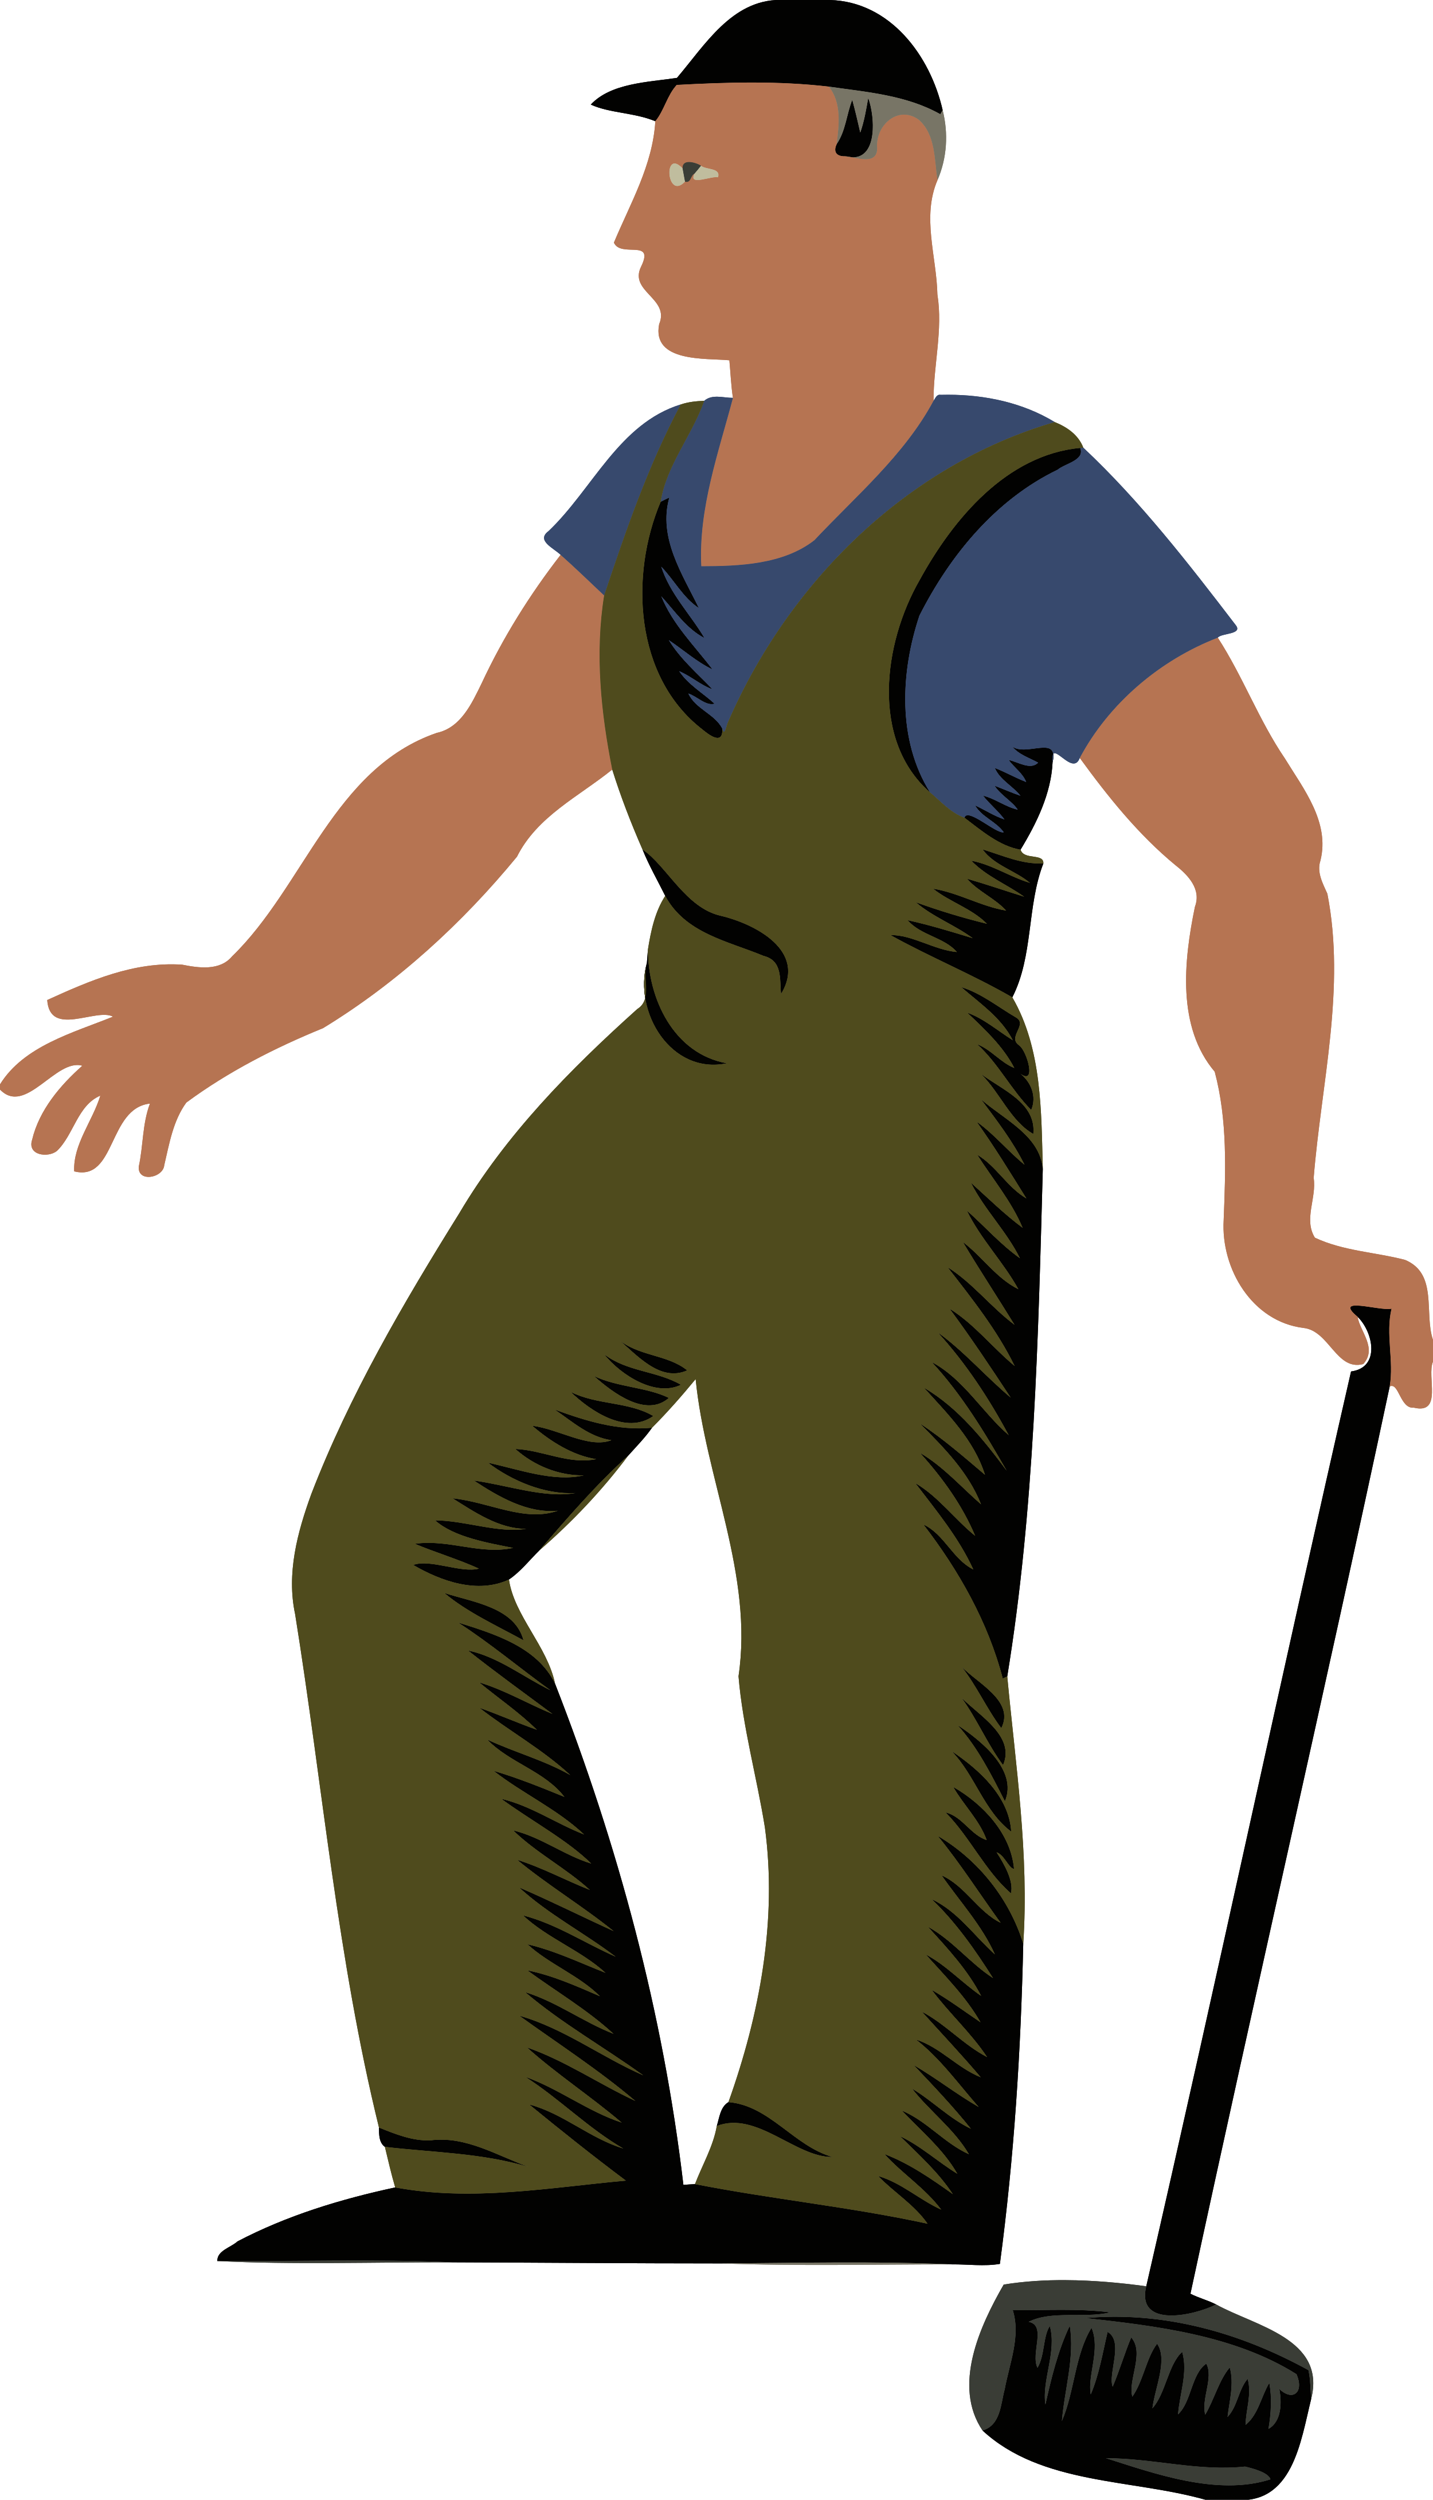 <?xml version="1.0" encoding="UTF-8"?>
<svg width="726pt" height="1266pt" version="1.1" viewBox="0 0 726 1266" xmlns="http://www.w3.org/2000/svg">
<path transform="scale(.8)" d="m493.9-0.072c-30.5 0.177-47.37 28.435-65.19 49.384-18.16 2.738-41.77 3.201-54.57 16.901 12.05 5.5 27.81 5.049 40.87 10.549 5.69-6.975 7.4-16.313 13.55-23 32.08-1.738 64.39-2.662 96.37 1.076 23.91 3.437 49.09 5.35 70.57 17.474 0.36-0.65 1.1-1.936 1.47-2.574-7.81-34.475-33.23-68.676-71.42-69.738h-28.65c-1.01-0.054-2.01-0.078-3-0.072zm55.94 62.123c-1.31 7.375-2.52 14.837-5.05 21.912-1.58-6.938-3.19-13.876-5.07-20.738-3.6 9.175-4.13 19.65-9.83 27.988-2.4 4.987-0.04 7.887 5.35 7.725 20.99 5.572 19.16-24.475 14.6-36.887zm134.23 221.52c-46.56 4.4-80.51 44.98-101.72 83.77-23.03 40.07-30.96 101.27 6.56 134.23-20.69-33.07-18.65-76.02-6.67-111.85 19.36-38.26 48.35-73.5 87.56-92.4 4.85-4.02 17.36-5.97 14.27-13.75zm-260.21 31.43c-1.85 0.84-3.66 1.74-5.46 2.66-19.69 46.73-16.52 110.75 26.21 143.93 3.82 3.16 13.39 10.87 12.79-0.31-4.69-9.28-17.03-12.38-21.49-22.24 5.33 1.6 11.18 8.1 16.6 6.45-7.5-6.8-16.7-12.05-22.42-20.6 7.44 3.06 13.47 8.75 21.07 11.45-9.55-10.03-20.38-19.15-27.63-31.12 9.26 6.15 17.6 13.73 27.68 18.58-11.4-14.96-25.36-28.62-32.46-46.37 8.59 9.33 15.8 20.41 27.35 26.48-9-15.16-21.94-28.09-27.38-45.22 8.24 8.46 13.77 19.59 23.85 26.25-10.61-21.66-25.86-44.54-18.71-69.94zm217.24 157.64c4.19 5.12 10.71 7.06 16.33 10.15-4.7 5.08-13.05-0.57-18.62-1.65 3.48 4.8 8.89 8.27 11.08 13.95-6.78-2.6-13.09-6.26-19.86-8.88 3.32 7.64 11.3 11.28 16.25 17.6-5.54-1.87-10.89-4.31-16.37-6.34 3.79 5.89 11.3 9.93 14.63 15.13-7.77-1.74-14.24-6.95-21.97-8.88 4.2 5.33 9.59 9.62 13.61 15.09-6.58-2.15-12.38-6.02-18.64-8.9 4.36 7.43 13.27 10.1 18.12 16.95-4.56 1.43-22.95-15.88-24.85-9.18 10.6 8.02 22.25 18.05 35.5 20.22 10.17-16.76 19.35-35.46 20.28-55.37 3.97-17.5-16.47-3.38-25.49-9.89zm-18.79 65.11c7.34 10.14 20.74 13.37 30.01 21.22-12.68-3.78-24.01-11.58-37.14-14.06 9.5 9.9 22.59 14.99 33.46 22.8-12.04-3.77-24.01-7.84-36.15-11.39 7.05 8.14 17.6 12.29 24.72 20.18-15.93-2.65-30.24-11.29-46.26-13.88 10.69 8.47 24.37 12.41 34.11 22.22-15.26-3.71-30.28-8.28-45.03-13.62 10.77 9.23 24.81 14.42 36.02 22.75-13.62-4.15-27.26-8.33-41.2-11.4 8.07 9.58 23.34 10.85 31.14 20.15-14.49-1.3-28.55-11.05-41.98-10.71 25.28 14.03 52.02 24.91 77.08 39.38 13.41-26.24 9.13-57.49 19.66-84.78-13.55 0.69-25.76-5.01-38.44-8.86zm-215.41 0.05c4.08 10.13 9.54 19.6 14.39 29.36 12.77 23.75 39.64 28.56 62.24 37.96 12.33 3.06 10.11 14.96 11.11 24.07 16.55-27.23-16.55-44.31-38.17-49.41-22.37-5.03-34.17-31.57-49.57-41.98zm3.42 63.35c-0.16 2.11-0.5 6.34-0.66 8.45-8.7 31.41 15.54 70.9 50.65 63.54-33.65-5.94-50-40.88-49.99-71.99zm198.47 23.78c11.67 10.16 25.39 19.38 32.64 33.66-9.5-5.94-18.22-13.63-28.84-17.47 11.07 10.47 22.79 21.4 29.81 35.04-8.65-3.42-14.74-11.65-23.52-15.05 13.48 12.2 21.43 28.73 34.16 41.54 3.63-8.47-0.09-17.47-6.89-22.97 10.4 7.68 4.33-14.09-0.69-17.83-7.91-5.3 5.74-13.21-2.1-17.73-11.36-6.61-21.87-15.26-34.57-19.19zm12.5 54.98c11.98 11.69 18.71 29.79 33.1 37.97 1.87-19.83-20-27.96-33.1-37.97zm0.11 16.16c9.84 13.25 20.11 26.46 27.44 41.33-10.55-8.57-19.2-19.36-30.31-27.24 11.21 15.71 21.32 32.18 31.51 48.58-12.17-7.09-19.16-20.53-31.11-27.64 9.67 15.24 21.67 29.37 28.73 46.25-11.65-8.66-22-18.85-32.75-28.56 8.6 17.02 22.55 30.66 31.04 47.81-12.35-8.74-22.34-20.19-33.6-30.16 8.67 17.88 23.08 32.45 32.61 49.76-13.98-6.89-22.89-20.59-35.11-29.84 10.57 17.64 21.9 34.85 32.68 52.39-14.95-11.13-26.51-26.46-42.33-36.43 15.41 19.85 31.34 39.83 42.42 62.53-14.07-11.65-25.58-26.54-41.18-36.29 13.52 18.26 26.21 37.33 38.68 56.29-15.82-13.25-29.48-29.21-46.19-41.31 17.82 19.5 32.48 41.9 44.93 65.1-16.87-14.6-28.59-35.53-48.7-46.29 19.04 20.51 33.59 44.69 47.45 68.84-14.71-19.71-30.72-39.88-52.45-52.64 15.06 16.6 31.75 33.15 38.64 55.14-13.36-11.31-26.61-22.93-41.27-32.53 15.16 15.16 30.77 30.84 38.79 51.25-12.68-11.05-23.99-24.02-38.64-32.6 14.13 15.67 26.71 32.99 34.92 52.54-13.1-10.55-23.2-24.76-37.88-33.39 13.29 17.42 27.5 34.5 36.69 54.64-13.07-6.43-18.42-22.34-31.56-28.44 22.36 29.03 40.95 61.84 50.19 97.44 0.71-0.3 2.12-1 2.84-1.3 17.28-106.02 19.58-214 22.51-321.21-1.75-21.19-24.63-31.4-38.99-44.02zm237.26 130.44c-4.24 0.04-5.5 1.6 1.1 7.13 9.94 9.66 14.56 32.16-4.16 34.6-44.14 192.76-85.36 386.36-129.69 579.16-6.47 26.8 30.25 18.5 44.23 11.5-5.23-2.7-11.03-4.1-16.25-6.8 41.25-191.6 85.38-382.6 126.18-574.38 2.82-16.35-2.75-33.06 1.19-49.27-3.79 1.19-16.39-2-22.6-1.94zm-467.51 21c12.01 10.05 26.8 27.69 44.03 20.03-12.85-10.3-31.29-8.78-44.03-20.03zm-8.54 9.85c10.99 13.58 32.77 27.06 48.58 19.3-15.41-8.86-34.09-8.16-48.58-19.3zm-6.35 13.83c11.99 10.67 32.94 26.39 47.28 13.8-13.78-6.81-32.5-6.75-47.28-13.8zm-14.81 10.01c12.47 12.04 35.12 27.36 52.25 15.25-15.71-9.18-35.78-6.91-52.25-15.25zm-10.09 11.2c11.27 7.64 21.88 17.33 35.86 19.34-14.12 5.55-33.65-7.14-50.08-9.09 11.65 9.98 25.57 18.75 40.48 21.09-17.33 3.61-33.99-5.69-51.22-6.43 11.63 10.39 27.36 16.94 43.32 16.69-18.77 4.46-40.88-3.67-60.61-7.97 15.13 11.4 35.64 20.22 55.4 19.17-19.51 3.47-43.07-4.94-64.35-7.9 15.24 9.99 33.74 20.95 53.18 19.1-21.19 7.39-42.98-5.3-66.72-7.86 13.36 8.27 29.32 19.46 46.69 19.3-17.49 3.01-38.6-5.18-57.74-5.34 12.04 10.74 34.07 14.34 49.43 17.44-20.81 4.54-41.21-5.68-62.22-2.59 11.91 5.06 28.43 10.09 40.54 15.7-11.23 3.08-30.81-6.27-41.57-2.31 17.23 10.06 40.56 18.56 60.55 9.22 7.41-5.02 12.92-12.19 19.24-18.42 17.87-20.72 35.95-41.68 56.26-59.99 5.16-5.79 10.65-11.31 15.1-17.67-21.35 2.04-41.67-4.22-61.54-11.48zm-69.92 116.1c14.41 12.1 33.27 20.7 50.06 29.9-5.62-21-32.4-24.1-50.06-29.9zm8.72 18.7c20.21 13 39.2 29 58.5 42.9-17.26-8.4-33-21.1-52.21-25.2 17.44 13.8 35.61 26.9 53.5 40.2-15.6-6.4-30.22-15.1-46.42-20 12.11 10 25.36 19 36.51 30-12.25-4.3-24.14-9.6-36.36-13.9 18.71 14.6 40.01 26.3 57.54 42.6-16.7-9.5-35.27-14.4-52.62-22.5 14.27 14.8 36.3 19.9 48.87 36.3-14.72-6-29.53-12-44.79-16.5 18.26 14.3 40.27 24.2 57.28 40.3-17.76-6.9-33.74-18.2-52.46-22.6 18.58 13.6 42.04 26.2 56.96 41-16.91-5.1-31.86-16.8-49.4-21 14.7 14.3 33.77 24.1 48.53 37.7-15.43-6.1-30.15-14.1-46.05-19.1 19.36 16 41.77 29.5 61.17 45.2-20.01-9.1-39.74-19-59.92-27.7 18.48 17 41.41 28.8 61.18 43.9-19.6-8.6-37.76-20.8-58.69-26.2 15.51 14.5 36.81 22.2 52.25 36.4-16.24-6.4-32.28-14.1-49.41-18.1 13.73 12.6 32.56 19.6 45.87 32.9-14.93-6.4-29.92-13.2-45.95-16.4 17.22 12.7 38.17 25 54.55 40.2-19.25-7.5-36.12-20.3-55.95-26.4 23.12 19.7 50.36 35 74.83 52.7-26.61-11.6-50.38-29.8-78.56-37.8 24.59 17.7 50.44 34.4 73.53 54-23.08-10.7-44.52-25.5-68.65-33.9 18.96 17 40.65 31.1 59.97 47.6-21.51-7.1-39.83-21.4-61.05-29 21.62 13.8 39.89 32.6 62.08 45.4-21.22-6.4-38.1-22.2-59.59-27.9 19.8 16.2 40.49 32.7 61.2 48.2-48.57 4.4-97.47 13.4-146.12 4.3-34.47 7.4-68.67 17.8-99.94 34.2-4.04 3.8-12.89 5.7-12.72 12.4 49.62 0.3 99.38-1.4 148.89 0.8 56.64 0.2 113.29 0.7 169.92 0.7 48.77-0.3 97.7-1.5 146.41 0.6 10.09-0.1 20.36 1.4 30.38-0.3 9-67.2 13.3-135 14.79-202.7-8.89-28.5-28.43-53-54.08-68.2 14.32 17.5 26.72 37 39.81 55-14.31-6.9-22.42-23.3-37.35-30 11.42 16.4 25.46 31.6 33.7 50-13.13-11.7-23.52-27.2-39.95-34.9 15.3 14.6 27.5 32.1 38.77 49.9-14.74-9.5-25.72-24-41.25-32.5 12.46 13.6 25.17 27.3 33.74 43.8-12.02-8.2-22.01-19.3-35.01-26.2 12.25 13.7 25.43 26.8 34.61 42.9-10.22-6.9-20.16-14.3-30.86-20.5 10.93 14.7 24.9 27.2 35 42.5-14.89-7.7-26.4-20.9-41.24-28.7 12.45 13.8 25.24 27.3 37.24 41.5-14.82-5.9-25.69-19-41-23.9 15.52 12.1 26.82 28.1 39.68 42.7-14.13-8.1-26.98-18.3-41.11-26.5 12.44 13.1 24.9 26.2 36.2 40.3-13.66-6.5-24.37-17.7-37.25-25.4 11.28 14.4 26.7 25.6 35.96 41.5-15.46-6.9-26.63-21-42.41-27.6 12.15 12.9 26.22 24.4 35.09 40-12.29-7.5-23.14-17.6-36.25-23.8 11.79 11.6 24.26 22.8 33.41 36.7-13.6-9.7-27.58-19.4-43.31-25.4 11.29 12.4 25.9 21.7 35.96 35.2-13.78-6.2-25.2-17-39.96-21.3 10.08 10.4 23.02 18.2 31.3 30.2-48.73-10.6-98.41-15.5-147.33-25.1-1.82 0.1-5.5 0.3-7.33 0.5-12.78-108.8-41.47-215.4-81.28-317.3-11.29-23.3-38.5-31.5-61.35-38.7zm318.72 27.8c9.67 12.2 15.96 26.7 25.23 39 8.77-17.2-15.73-28.7-25.23-39zm0.07 19.8c9.82 13.5 16.31 29.2 26.27 42.6 7.94-18.3-15.35-31.4-26.27-42.6zm-2.42 17.4c12.75 14.2 21.23 31.1 29.87 48.1 8.24-19.6-15.15-38.4-29.87-48.1zm-3.85 16.4c14.91 15.3 20.58 38.2 37.7 50.9-1.38-22.2-20.34-39.2-37.7-50.9zm1.04 22.7c6.49 11.4 16.64 21 21.16 33.6-10.08-3.1-15.24-14.8-26-17.5 15.4 15.6 25.11 37.1 41.34 51.2 1.89-7.7-4.32-18.6-9.13-26 5.05 1.7 7.83 10.3 11.07 10.5-2-22.2-19.5-40.9-38.44-51.8zm-142.41 199.5c-5.17 3.1-5.72 9.8-7.37 15.1 25.21-9.8 50.01 19.9 73.12 19.6-24.5-7-39.61-32.5-65.75-34.7zm-221.31 16.1c0.04 4.1-0.11 9.5 3.74 12.2 30.55 3.6 61.61 3.8 91.22 12.8-20.03-7.1-39.85-19.8-62.28-16.9-11.43 0.5-22.28-3.9-32.68-8.1zm94.96 25c2.05 0.7 4.11 1.4 6.16 2-2.04-0.7-4.1-1.4-6.16-2zm337.32 90.4c-10.3 0-20.61 0.3-30.88 0.2 5.14 16.6-2.04 33.5-5.12 50.1-2.6 9.5-2.48 22.6-14.04 26.1 37.39 34.5 94.46 30.6 141.06 43.8h17.49c37.96 4.1 42.86-36.9 49.56-63.8-0.53-6.1-0.41-12.2-1.74-18.2-43.01-23.7-91.54-37.4-141.07-33 44.02 4.9 94.06 10.7 133.5 35.5 5.08 11.4-2.31 17.6-10.86 9.4 1.65 8.4 1.53 20.6-6.89 25.3 1.62-9.6 2.27-19.5 0.55-29.1-5.23 8.7-6.84 19.9-15.05 26.6 0.15-9.7 4.07-19.6 1.3-29.2-5.89 7-6.35 17.5-12.73 24.2 1.2-10.4 4.26-21.1 1.43-31.4-6.83 8.1-9.87 20.4-15.54 29.9-2.71-9.8 5.42-23.6 0.66-32.3-9.47 6.5-9.33 24.3-17.88 32.1 0.96-13.1 6.39-26.5 2.63-39.6-9.02 8.4-10.36 26.3-18.88 35.8 1.53-12.8 9.91-30.9 3-40.9-6.75 8.8-8.72 23.6-15.67 33.5-3.1-10.3 7.95-27.7-0.73-37.5-4.28 10.3-7.39 21-11.73 31.2-3.2-8.3 7.27-28.6-3.21-34.7-3.13 13.3-5.32 27-10.69 39.6-2.24-12 6.29-28.6 0.49-42.2-10.56 17.2-10.66 40.3-18.78 59.1 1.63-20 8.2-40.4 5.01-60.4-7.45 15.7-11.61 32.9-15.42 49.9-2.44-15.3 7.28-33.4 2.79-49.7-4.33 6.4-3.11 18.7-7.81 26.4-4.55-9 6-26.9-5.63-29.1 14.33-7.4 35.51-2.1 51.67-6-10.21-1.3-20.5-1.6-30.79-1.6zm28.02 93.9c29.45 0 58.79 8.5 88.17 5.3 4.92 1.2 14.78 3.7 16.14 8.1-33.85 10.9-74.48-4-104.31-13.4z" fill="#020201"/>
<path transform="scale(.8)" d="m476.78 52.246c-16.08-0.019-32.18 0.647-48.22 1.516-6.15 6.687-7.86 16.025-13.55 23-1.67 27.848-15.76 51.778-26.23 76.838 4.37 9.9 25.96-2.75 17.26 15.1-8 16.01 18.34 20.1 11.39 36.51-4.78 24.45 29.9 21.44 44.47 22.88 0.75 7.92 1.04 15.9 2.26 23.79-9.01 34.17-21.94 70-20.06 106.61 23.94-0.04 51.97-1.06 71.69-16.5 26.31-28 57.12-54.04 75.4-88.21-0.08-22.52 6.05-44.87 2.45-67.38-0.52-24.11-9.96-49.06 0.07-72.4-2.06-12.99-1.08-28.912-12-38.324-13.26-9.363-27.57 4.049-26.21 18.224-0.24 11.3-13.69 5.362-20.26 5.038-5.39 0.162-7.75-2.738-5.35-7.725 1.47-12.125 3.24-26.113-4.96-36.375-15.99-1.869-32.06-2.573-48.15-2.592zm-40.75 50.344c2.8-0.11 6.37 1.3 7.91 2.3 3.46 2.73 12.75 1.17 10.81 7.42-3.84-1.19-19.24 5.9-14.97-2.38-2.64 1.36-2.07 6.06-5.96 5.1-11.81 12.43-14.05-21.705-1.56-8.5-0.1-2.84 1.6-3.85 3.77-3.94zm-80.99 248.66c-19.53 25.19-36.54 52.39-50 81.29-6.24 12.76-13.19 28.17-28.51 31.45-65.23 22.52-83.88 97.18-129.62 141.52-7.75 9.2-21.02 7.3-31.53 5.2-30.592-2.07-58.505 10.12-85.48 22.38 1.675 23.9 30.913 4.81 41.688 10.53-25.25 10.19-56.5 18.51-71.588 42.87v3.26c16.25 16.9 35.312-19.95 52.125-15.05-13.9 12.29-27.337 28.05-31.787 46.87-3.213 9.88 9.987 11.59 15.687 7.08 10.713-10.25 13.062-28.92 27.512-35.04-4.862 16.05-17.312 30.8-16.562 47.94 26.575 6.7 21.325-39.97 47.988-42.9-4.85 12.74-4.2 26.64-7.063 39.76-1.025 10.46 15.48 7.38 16.13-0.82 3.21-13.59 5.56-28.06 13.98-39.6 26.54-19.59 56.12-34.67 86.6-47.11 46.8-28.54 88.04-66.29 122.77-108.52 12.84-25.6 39.11-38.05 60.34-55.18-7.18-36.17-11-73.57-5.12-110.21-9.16-8.6-18.15-17.41-27.56-25.72zm416.16 52.43c-36.45 14.06-68.98 41.52-87.41 76.14 17.9 24.63 37.16 48.62 60.78 68.06 7.93 6.23 16.32 15.12 12.17 26.15-7.11 34.33-11.45 76.17 12.52 104.44 8.18 30.69 6.89 62.54 5.67 93.92-1.83 30.82 18.02 64.31 50.54 68.29 16.37 1.72 20.83 27.44 37.87 22.86 9.05-10.05-2.17-20.67-3.58-29.9-16.25-13.62 15.11-3.18 21.5-5.19-3.94 16.21 1.63 32.92-1.19 49.27 5.84-2.9 6.53 14.25 15.28 13.44 18.51 4.39 8.07-19.79 12.15-29.15v-13.73c-5.79-16.98 3.29-41.92-17.71-50.68-18.83-4.91-39.13-5.59-57.08-14.05-7.26-11.57 1.19-25.14-0.78-37.83 4.82-59.68 20.39-120.17 8.67-179.93-2.93-6.55-6.85-13.64-4.39-20.97 6.05-24.32-10.65-45.31-22.55-64.72-16.46-24.19-26.56-51.91-42.46-76.42z" fill="#b67452"/>
<path transform="scale(.8)" d="m524.93 54.838c8.2 10.262 6.43 24.25 4.96 36.375 5.7-8.338 6.23-18.813 9.83-27.988 1.88 6.862 3.49 13.8 5.07 20.738 2.53-7.075 3.74-14.537 5.05-21.912 4.21 11.463 6.07 37.946-10.2 37.541 6.86 1.318 15.67 3.458 15.86-5.692-1.36-14.175 12.95-27.587 26.21-18.224 10.92 9.412 9.94 25.334 12 38.324 6.04-13.94 6.96-29.587 3.26-44.262-0.37 0.638-1.11 1.924-1.47 2.574-21.48-12.124-46.66-14.037-70.57-17.474zm14.71 44.754c-1.61-0.312-3.15-0.593-4.4-0.654 1.6 0.426 3.06 0.62 4.4 0.654zm-9.99 1332.7c-24.41 0.1-48.84 0.5-73.22 0.6 48.76 1.8 97.62 0.6 146.41 0.6-24.36-1-48.77-1.3-73.19-1.2z" fill="#787566"/>
<path transform="scale(.8)" d="m436.03 102.59c-2.17 0.09-3.87 1.1-3.77 3.94 0.5 2.83 1.03 5.66 1.56 8.5 3.89 0.96 3.32-3.74 5.96-5.1 1.45-1.63 2.82-3.32 4.16-5.04-1.54-1-5.11-2.41-7.91-2.3zm-205.3 1328.5c-31.03-0.1-62.1 0.5-93.11 0.3 47.48 2.4 99.63 0.7 148.89 0.8-18.57-0.8-37.17-1.1-55.78-1.1zm444.39 12.4c-13.21-0.1-26.41 0.7-39.48 2.8-15.18 26.3-32.5 64.2-13.4 92.4 11.56-3.5 11.44-16.6 14.04-26.1 3.08-16.6 10.26-33.5 5.12-50.1 20.54 0.2 41.24-1.2 61.67 1.4-16.16 3.9-37.34-1.4-51.67 6 11.63 2.2 1.08 20.1 5.63 29.1 4.7-7.7 3.48-20 7.81-26.4 4.49 16.3-5.23 34.4-2.79 49.7 3.81-17 7.97-34.2 15.42-49.9 3.19 20-3.38 40.4-5.01 60.4 8.12-18.8 8.22-41.9 18.78-59.1 5.8 13.6-2.73 30.2-0.49 42.2 5.37-12.6 7.56-26.3 10.69-39.6 10.48 6.1 0.01 26.4 3.21 34.7 4.34-10.2 7.45-20.9 11.73-31.2 8.68 9.8-2.37 27.2 0.73 37.5 6.95-9.9 8.92-24.7 15.67-33.5 6.91 10-1.47 28.1-3 40.9 8.52-9.5 9.86-27.4 18.88-35.8 3.76 13.1-1.67 26.5-2.63 39.6 8.55-7.8 8.41-25.6 17.88-32.1 4.76 8.7-3.37 22.5-0.66 32.3 5.67-9.5 8.71-21.8 15.54-29.9 2.83 10.3-0.23 21-1.43 31.4 6.38-6.7 6.84-17.2 12.73-24.2 2.77 9.6-1.15 19.5-1.3 29.2 8.21-6.7 9.82-17.9 15.05-26.6 1.72 9.6 1.07 19.5-0.55 29.1 8.42-4.7 8.54-16.9 6.89-25.3 8.55 8.2 15.94 2 10.86-9.4-39.44-24.8-89.48-30.6-133.5-35.5 49.53-4.4 98.06 9.3 141.07 33 1.33 6 1.21 12.1 1.74 18.2 9.61-38.1-35.43-46.1-60.21-59.8-13.98 7-50.7 15.3-44.23-11.5-16.8-2.3-33.81-3.8-50.79-3.9zm25.18 112.7c29.83 9.4 70.46 24.3 104.31 13.4-1.36-4.4-11.22-6.9-16.14-8.1-29.38 3.2-58.72-5.3-88.17-5.3z" fill="#3a3d36"/>
<path transform="scale(.8)" d="m427.47 103.45c-6.76-0.59-3.61 22.07 6.35 11.58-0.53-2.84-1.06-5.67-1.56-8.5-1.95-2.07-3.54-2.97-4.79-3.08zm16.47 1.44c-1.34 1.72-2.71 3.41-4.16 5.04-4.27 8.28 11.13 1.19 14.97 2.38 1.94-6.25-7.35-4.69-10.81-7.42z" fill="#c0bd9e"/>
<path transform="scale(.8)" d="m600.37 249.91c-1.57 0-3.13 0.02-4.69 0.06-2.55-0.46-3.29 2.17-4.49 3.81-18.28 34.17-49.09 60.21-75.4 88.21-19.72 15.44-47.75 16.46-71.69 16.5-1.88-36.61 11.05-72.44 20.06-106.61-6.1 0.04-13.11-2.58-18.21 1.88-7.44 21.5-24.09 41.08-27.55 63.9 1.8-0.92 3.61-1.82 5.46-2.66-7.15 25.4 8.1 48.28 18.71 69.94-10.08-6.66-15.61-17.79-23.85-26.25 5.44 17.13 18.38 30.06 27.38 45.22-11.55-6.07-18.76-17.15-27.35-26.48 7.1 17.75 21.06 31.41 32.46 46.37-10.08-4.85-18.42-12.43-27.68-18.58 7.25 11.97 18.08 21.09 27.63 31.12-7.6-2.7-13.63-8.39-21.07-11.45 5.72 8.55 14.92 13.8 22.42 20.6-5.42 1.65-11.27-4.85-16.6-6.45 4.46 9.86 16.8 12.96 21.49 22.24 1.46 5.56 2.56-1.95 3.56-4 38.43-88.48 113.24-162.86 206.95-190.09-20.2-12.28-44.05-17.29-67.54-17.28zm-169.28 6.15c-39.14 12.08-55.86 53.69-83.66 80.13-8.15 6.03 3.11 10.71 7.61 15.06 9.41 8.31 18.4 17.12 27.56 25.72 13.72-41.1 28.03-82.55 48.49-120.91zm254.98 27.39c-0.5 0.02-1.5 0.09-2 0.12 3.09 7.78-9.42 9.73-14.27 13.75-39.21 18.9-68.2 54.14-87.56 92.4-11.98 35.83-14.02 78.78 6.67 111.85 6.91 5.78 13.17 13.07 21.9 16.11 1.9-6.7 20.29 10.61 24.85 9.18-4.85-6.85-13.76-9.52-18.12-16.95 6.26 2.88 12.06 6.75 18.64 8.9-4.02-5.47-9.41-9.76-13.61-15.09 7.73 1.93 14.2 7.14 21.97 8.88-3.33-5.2-10.84-9.24-14.63-15.13 5.48 2.03 10.83 4.47 16.37 6.34-4.95-6.32-12.93-9.96-16.25-17.6 6.77 2.62 13.08 6.28 19.86 8.88-2.19-5.68-7.6-9.15-11.08-13.95 5.57 1.08 13.92 6.73 18.62 1.65-5.62-3.09-12.14-5.03-16.33-10.15 7.87 5.68 24.42-4.34 25.89 4.63 2.53-3.25 12.98 12.96 16.8 2.55 18.43-34.62 50.96-62.08 87.41-76.14 2.19-2.92 15.61-1.93 11.6-7.63-30.05-39.26-60.61-78.66-96.73-112.6zm-19.08 193.82c-0.55 0.7-0.74 2.28-0.4 5.26 0.51-2.24 0.61-3.95 0.4-5.26z" fill="#37496d"/>
<path transform="scale(.8)" d="m445.95 253.76c-5.04 0.15-10.07 0.7-14.86 2.3-20.46 38.36-34.77 79.81-48.49 120.91-5.88 36.64-2.06 74.04 5.12 110.21 5.39 17.23 11.93 34.08 19.18 50.62 15.4 10.41 27.2 36.95 49.57 41.98 21.62 5.1 54.72 22.18 38.17 49.41-1-9.11 1.22-21.01-11.11-24.07-22.6-9.4-49.47-14.21-62.24-37.96-6.54 10.01-9.12 22.35-10.97 33.99-0.01 31.11 16.34 66.05 49.99 71.99-27.08 5.67-47.67-16.52-51.69-41.37-0.7 2.79-2.16 5.24-5.03 7.02-42.7 38.32-83.47 79.71-112.83 129.46-35.39 56.83-69.51 115.01-93.64 177.64-8.8 24.18-15.76 50.17-10.22 76.01 17.4 108.4 26.84 218.2 53.1 325 10.4 4.2 21.25 8.6 32.68 8.1 22.43-2.9 42.25 9.8 62.28 16.9-29.61-9-60.67-9.2-91.22-12.8 2.07 8.5 4.02 17.2 6.54 25.7 48.65 9.1 97.55 0.1 146.12-4.3-20.71-15.5-41.4-32-61.2-48.2 21.49 5.7 38.37 21.5 59.59 27.9-22.19-12.8-40.46-31.6-62.08-45.4 21.22 7.6 39.54 21.9 61.05 29-19.32-16.5-41.01-30.6-59.97-47.6 24.13 8.4 45.57 23.2 68.65 33.9-23.09-19.6-48.94-36.3-73.53-54 28.18 8 51.95 26.2 78.56 37.8-24.47-17.7-51.71-33-74.83-52.7 19.83 6.1 36.7 18.9 55.95 26.4-16.38-15.2-37.33-27.5-54.55-40.2 16.03 3.2 31.02 10 45.95 16.4-13.31-13.3-32.14-20.3-45.87-32.9 17.13 4 33.17 11.7 49.41 18.1-15.44-14.2-36.74-21.9-52.25-36.4 20.93 5.4 39.09 17.6 58.69 26.2-19.77-15.1-42.7-26.9-61.18-43.9 20.18 8.7 39.91 18.6 59.92 27.7-19.4-15.7-41.81-29.2-61.17-45.2 15.9 5 30.62 13 46.05 19.1-14.76-13.6-33.83-23.4-48.53-37.7 17.54 4.2 32.49 15.9 49.4 21-14.92-14.8-38.38-27.4-56.96-41 18.72 4.4 34.7 15.7 52.46 22.6-17.01-16.1-39.02-26-57.28-40.3 15.26 4.5 30.07 10.5 44.79 16.5-12.57-16.4-34.6-21.5-48.87-36.3 17.35 8.1 35.92 13 52.62 22.5-17.53-16.3-38.83-28-57.54-42.6 12.22 4.3 24.11 9.6 36.36 13.9-11.15-11-24.4-20-36.51-30 16.2 4.9 30.82 13.6 46.42 20-17.89-13.3-36.06-26.4-53.5-40.2 19.21 4.1 34.95 16.8 52.21 25.2-19.3-13.9-38.29-29.9-58.5-42.9 22.85 7.2 50.06 15.4 61.35 38.7-4.89-23.7-25.83-43-29.21-65.94-19.99 9.34-43.32 0.84-60.55-9.22 10.76-3.96 30.34 5.39 41.57 2.31-12.11-5.61-28.63-10.64-40.54-15.7 21.01-3.09 41.41 7.13 62.22 2.59-15.36-3.1-37.39-6.7-49.43-17.44 19.14 0.16 40.25 8.35 57.74 5.34-17.37 0.16-33.33-11.03-46.69-19.3 23.74 2.56 45.53 15.25 66.72 7.86-19.44 1.85-37.94-9.11-53.18-19.1 21.28 2.96 44.84 11.37 64.35 7.9-19.76 1.05-40.27-7.77-55.4-19.17 19.73 4.3 41.84 12.43 60.61 7.97-15.96 0.25-31.69-6.3-43.32-16.69 17.23 0.74 33.89 10.04 51.22 6.43-14.91-2.34-28.83-11.11-40.48-21.09 16.43 1.95 35.96 14.64 50.08 9.09-13.98-2.01-24.59-11.7-35.86-19.34 19.87 7.26 40.19 13.52 61.54 11.48 9.74-9.78 18.89-20.17 27.64-30.82 6.22 63.06 36.66 123.9 27.15 188.14 2.71 32.3 11.57 63.7 16.71 95.7 7.91 58.9-3.28 118.4-23.09 173.9 26.14 2.2 41.25 27.7 65.75 34.7-23.11 0.3-47.91-29.4-73.12-19.6-2.23 12.9-9.16 24.6-13.82 36.8 48.92 9.6 98.6 14.5 147.33 25.1-8.28-12-21.22-19.8-31.3-30.2 14.76 4.3 26.18 15.1 39.96 21.3-10.06-13.5-24.67-22.8-35.96-35.2 15.73 6 29.71 15.7 43.31 25.4-9.15-13.9-21.62-25.1-33.41-36.7 13.11 6.2 23.96 16.3 36.25 23.8-8.87-15.6-22.94-27.1-35.09-40 15.78 6.6 26.95 20.7 42.41 27.6-9.26-15.9-24.68-27.1-35.96-41.5 12.88 7.7 23.59 18.9 37.25 25.4-11.3-14.1-23.76-27.2-36.2-40.3 14.13 8.2 26.98 18.4 41.11 26.5-12.86-14.6-24.16-30.6-39.68-42.7 15.31 4.9 26.18 18 41 23.9-12-14.2-24.79-27.7-37.24-41.5 14.84 7.8 26.35 21 41.24 28.7-10.1-15.3-24.07-27.8-35-42.5 10.7 6.2 20.64 13.6 30.86 20.5-9.18-16.1-22.36-29.2-34.61-42.9 13 6.9 22.99 18 35.01 26.2-8.57-16.5-21.28-30.2-33.74-43.8 15.53 8.5 26.51 23 41.25 32.5-11.27-17.8-23.47-35.3-38.77-49.9 16.43 7.7 26.82 23.2 39.95 34.9-8.24-18.4-22.28-33.6-33.7-50 14.93 6.7 23.04 23.1 37.35 30-13.09-18-25.49-37.5-39.81-55 25.65 15.2 45.19 39.7 54.08 68.2 3.76-56.5-4.83-113-10.13-169.2-0.72 0.3-2.13 1-2.84 1.3-9.24-35.6-27.83-68.41-50.19-97.44 13.14 6.1 18.49 22.01 31.56 28.44-9.19-20.14-23.4-37.22-36.69-54.64 14.68 8.63 24.78 22.84 37.88 33.39-8.21-19.55-20.79-36.87-34.92-52.54 14.65 8.58 25.96 21.55 38.64 32.6-8.02-20.41-23.63-36.09-38.79-51.25 14.66 9.6 27.91 21.22 41.27 32.53-6.89-21.99-23.58-38.54-38.64-55.14 21.73 12.76 37.74 32.93 52.45 52.64-13.86-24.15-28.41-48.33-47.45-68.84 20.11 10.76 31.83 31.69 48.7 46.29-12.45-23.2-27.11-45.6-44.93-65.1 16.71 12.1 30.37 28.06 46.19 41.31-12.47-18.96-25.16-38.03-38.68-56.29 15.6 9.75 27.11 24.64 41.18 36.29-11.08-22.7-27.01-42.68-42.42-62.53 15.82 9.97 27.38 25.3 42.33 36.43-10.78-17.54-22.11-34.75-32.68-52.39 12.22 9.25 21.13 22.95 35.11 29.84-9.53-17.31-23.94-31.88-32.61-49.76 11.26 9.97 21.25 21.42 33.6 30.16-8.49-17.15-22.44-30.79-31.04-47.81 10.75 9.71 21.1 19.9 32.75 28.56-7.06-16.88-19.06-31.01-28.73-46.25 11.95 7.11 18.94 20.55 31.11 27.64-10.19-16.4-20.3-32.87-31.51-48.58 11.11 7.88 19.76 18.67 30.31 27.24-7.33-14.87-17.6-28.08-27.44-41.33 14.36 12.62 37.24 22.83 38.99 44.02-1-36.46-0.43-76.17-19.3-108.7-25.06-14.47-51.8-25.35-77.08-39.38 13.43-0.34 27.49 9.41 41.98 10.71-7.8-9.3-23.07-10.57-31.14-20.15 13.94 3.07 27.58 7.25 41.2 11.4-11.21-8.33-25.25-13.52-36.02-22.75 14.75 5.34 29.77 9.91 45.03 13.62-9.74-9.81-23.42-13.75-34.11-22.22 16.02 2.59 30.33 11.23 46.26 13.88-7.12-7.89-17.67-12.04-24.72-20.18 12.14 3.55 24.11 7.62 36.15 11.39-10.87-7.81-23.96-12.9-33.46-22.8 13.13 2.48 24.46 10.28 37.14 14.06-9.27-7.85-22.67-11.08-30.01-21.22 12.68 3.85 24.89 9.55 38.44 8.86 0.33-6.68-12.35-1.9-14.44-8.71-13.25-2.17-24.9-12.2-35.5-20.22-8.73-3.04-14.99-10.33-21.9-16.11-37.52-32.96-29.59-94.16-6.56-134.23 21.21-38.79 55.16-79.37 101.72-83.77 0.5-0.03 1.5-0.1 2-0.12-3.15-8.2-10.37-13.14-18.16-16.26-93.71 27.23-168.52 101.61-206.95 190.09-1 2.05-2.1 9.56-3.56 4 0.6 11.18-8.97 3.47-12.79 0.31-42.73-33.18-45.9-97.2-26.21-143.93 3.46-22.82 20.11-42.4 27.55-63.9zm-37.33 378.01c1.53-6.12-0.57-13.93 0.57-20.23-1.53 6.61-1.66 13.51-0.57 20.23zm0.57-20.23c0.15-0.65 0.29-1.3 0.47-1.94-0.2 0.63-0.35 1.28-0.47 1.94zm199.6 13.39c12.7 3.93 23.21 12.58 34.57 19.19 7.84 4.52-5.81 12.43 2.1 17.73 5.02 3.74 11.09 25.51 0.69 17.83 6.8 5.5 10.52 14.5 6.89 22.97-12.73-12.81-20.68-29.34-34.16-41.54 8.78 3.4 14.87 11.63 23.52 15.05-7.02-13.64-18.74-24.57-29.81-35.04 10.62 3.84 19.34 11.53 28.84 17.47-7.25-14.28-20.97-23.5-32.64-33.66zm12.5 54.98c13.1 10.01 34.97 18.14 33.1 37.97-14.39-8.18-21.12-26.28-33.1-37.97zm-230.14 167.6c12.74 11.25 31.18 9.73 44.03 20.03-17.23 7.66-32.02-9.98-44.03-20.03zm-8.54 9.85c14.49 11.14 33.17 10.44 48.58 19.3-15.81 7.76-37.59-5.72-48.58-19.3zm-6.35 13.83c14.78 7.05 33.5 6.99 47.28 13.8-14.34 12.59-35.29-3.13-47.28-13.8zm-14.81 10.01c16.47 8.34 36.54 6.07 52.25 15.25-17.13 12.11-39.78-3.21-52.25-15.25zm36.35 40.35c-20.31 18.31-38.39 39.27-56.26 59.99 20.73-17.93 39.81-38.03 56.26-59.99zm-116.36 86.95c17.66 5.8 44.44 8.9 50.06 29.9-16.79-9.2-35.65-17.8-50.06-29.9zm327.44 46.5c9.5 10.3 34 21.8 25.23 39-9.27-12.3-15.56-26.8-25.23-39zm0.07 19.8c10.92 11.2 34.21 24.3 26.27 42.6-9.96-13.4-16.45-29.1-26.27-42.6zm-2.42 17.4c14.72 9.7 38.11 28.5 29.87 48.1-8.64-17-17.12-33.9-29.87-48.1zm-3.85 16.4c17.36 11.7 36.32 28.7 37.7 50.9-17.12-12.7-22.79-35.6-37.7-50.9zm1.04 22.7c18.94 10.9 36.44 29.6 38.44 51.8-3.24-0.2-6.02-8.8-11.07-10.5 4.81 7.4 11.02 18.3 9.13 26-16.23-14.1-25.94-35.6-41.34-51.2 10.76 2.7 15.92 14.4 26 17.5-4.52-12.6-14.67-22.2-21.16-33.6z" fill="#4f4b1d"/>
<path transform="scale(.8)" d="m493.9-0.072c-30.5 0.177-47.37 28.435-65.19 49.384-18.16 2.738-41.77 3.201-54.57 16.901 12.05 5.5 27.81 5.049 40.87 10.549 5.69-6.975 7.4-16.313 13.55-23 32.08-1.738 64.39-2.662 96.37 1.076 23.91 3.437 49.09 5.35 70.57 17.474 0.36-0.65 1.1-1.936 1.47-2.574-7.81-34.475-33.23-68.676-71.42-69.738h-28.65c-1.01-0.054-2.01-0.078-3-0.072zm55.94 62.123c-1.31 7.375-2.52 14.837-5.05 21.912-1.58-6.938-3.19-13.876-5.07-20.738-3.6 9.175-4.13 19.65-9.83 27.988-2.4 4.987-0.04 7.887 5.35 7.725 20.99 5.572 19.16-24.475 14.6-36.887zm134.23 221.52c-46.56 4.4-80.51 44.98-101.72 83.77-23.03 40.07-30.96 101.27 6.56 134.23-20.69-33.07-18.65-76.02-6.67-111.85 19.36-38.26 48.35-73.5 87.56-92.4 4.85-4.02 17.36-5.97 14.27-13.75zm-260.21 31.43c-1.85 0.84-3.66 1.74-5.46 2.66-19.69 46.73-16.52 110.75 26.21 143.93 3.82 3.16 13.39 10.87 12.79-0.31-4.69-9.28-17.03-12.38-21.49-22.24 5.33 1.6 11.18 8.1 16.6 6.45-7.5-6.8-16.7-12.05-22.42-20.6 7.44 3.06 13.47 8.75 21.07 11.45-9.55-10.03-20.38-19.15-27.63-31.12 9.26 6.15 17.6 13.73 27.68 18.58-11.4-14.96-25.36-28.62-32.46-46.37 8.59 9.33 15.8 20.41 27.35 26.48-9-15.16-21.94-28.09-27.38-45.22 8.24 8.46 13.77 19.59 23.85 26.25-10.61-21.66-25.86-44.54-18.71-69.94zm217.24 157.64c4.19 5.12 10.71 7.06 16.33 10.15-4.7 5.08-13.05-0.57-18.62-1.65 3.48 4.8 8.89 8.27 11.08 13.95-6.78-2.6-13.09-6.26-19.86-8.88 3.32 7.64 11.3 11.28 16.25 17.6-5.54-1.87-10.89-4.31-16.37-6.34 3.79 5.89 11.3 9.93 14.63 15.13-7.77-1.74-14.24-6.95-21.97-8.88 4.2 5.33 9.59 9.62 13.61 15.09-6.58-2.15-12.38-6.02-18.64-8.9 4.36 7.43 13.27 10.1 18.12 16.95-4.56 1.43-22.95-15.88-24.85-9.18 10.6 8.02 22.25 18.05 35.5 20.22 10.17-16.76 19.35-35.46 20.28-55.37 3.97-17.5-16.47-3.38-25.49-9.89zm-18.79 65.11c7.34 10.14 20.74 13.37 30.01 21.22-12.68-3.78-24.01-11.58-37.14-14.06 9.5 9.9 22.59 14.99 33.46 22.8-12.04-3.77-24.01-7.84-36.15-11.39 7.05 8.14 17.6 12.29 24.72 20.18-15.93-2.65-30.24-11.29-46.26-13.88 10.69 8.47 24.37 12.41 34.11 22.22-15.26-3.71-30.28-8.28-45.03-13.62 10.77 9.23 24.81 14.42 36.02 22.75-13.62-4.15-27.26-8.33-41.2-11.4 8.07 9.58 23.34 10.85 31.14 20.15-14.49-1.3-28.55-11.05-41.98-10.71 25.28 14.03 52.02 24.91 77.08 39.38 13.41-26.24 9.13-57.49 19.66-84.78-13.55 0.69-25.76-5.01-38.44-8.86zm-215.41 0.05c4.08 10.13 9.54 19.6 14.39 29.36 12.77 23.75 39.64 28.56 62.24 37.96 12.33 3.06 10.11 14.96 11.11 24.07 16.55-27.23-16.55-44.31-38.17-49.41-22.37-5.03-34.17-31.57-49.57-41.98zm3.42 63.35c-0.16 2.11-0.5 6.34-0.66 8.45-8.7 31.41 15.54 70.9 50.65 63.54-33.65-5.94-50-40.88-49.99-71.99zm198.47 23.78c11.67 10.16 25.39 19.38 32.64 33.66-9.5-5.94-18.22-13.63-28.84-17.47 11.07 10.47 22.79 21.4 29.81 35.04-8.65-3.42-14.74-11.65-23.52-15.05 13.48 12.2 21.43 28.73 34.16 41.54 3.63-8.47-0.09-17.47-6.89-22.97 10.4 7.68 4.33-14.09-0.69-17.83-7.91-5.3 5.74-13.21-2.1-17.73-11.36-6.61-21.87-15.26-34.57-19.19zm12.5 54.98c11.98 11.69 18.71 29.79 33.1 37.97 1.87-19.83-20-27.96-33.1-37.97zm0.11 16.16c9.84 13.25 20.11 26.46 27.44 41.33-10.55-8.57-19.2-19.36-30.31-27.24 11.21 15.71 21.32 32.18 31.51 48.58-12.17-7.09-19.16-20.53-31.11-27.64 9.67 15.24 21.67 29.37 28.73 46.25-11.65-8.66-22-18.85-32.75-28.56 8.6 17.02 22.55 30.66 31.04 47.81-12.35-8.74-22.34-20.19-33.6-30.16 8.67 17.88 23.08 32.45 32.61 49.76-13.98-6.89-22.89-20.59-35.11-29.84 10.57 17.64 21.9 34.85 32.68 52.39-14.95-11.13-26.51-26.46-42.33-36.43 15.41 19.85 31.34 39.83 42.42 62.53-14.07-11.65-25.58-26.54-41.18-36.29 13.52 18.26 26.21 37.33 38.68 56.29-15.82-13.25-29.48-29.21-46.19-41.31 17.82 19.5 32.48 41.9 44.93 65.1-16.87-14.6-28.59-35.53-48.7-46.29 19.04 20.51 33.59 44.69 47.45 68.84-14.71-19.71-30.72-39.88-52.45-52.64 15.06 16.6 31.75 33.15 38.64 55.14-13.36-11.31-26.61-22.93-41.27-32.53 15.16 15.16 30.77 30.84 38.79 51.25-12.68-11.05-23.99-24.02-38.64-32.6 14.13 15.67 26.71 32.99 34.92 52.54-13.1-10.55-23.2-24.76-37.88-33.39 13.29 17.42 27.5 34.5 36.69 54.64-13.07-6.43-18.42-22.34-31.56-28.44 22.36 29.03 40.95 61.84 50.19 97.44 0.71-0.3 2.12-1 2.84-1.3 17.28-106.02 19.58-214 22.51-321.21-1.75-21.19-24.63-31.4-38.99-44.02zm237.26 130.44c-4.24 0.04-5.5 1.6 1.1 7.13 9.94 9.66 14.56 32.16-4.16 34.6-44.14 192.76-85.36 386.36-129.69 579.16-6.47 26.8 30.25 18.5 44.23 11.5-5.23-2.7-11.03-4.1-16.25-6.8 41.25-191.6 85.38-382.6 126.18-574.38 2.82-16.35-2.75-33.06 1.19-49.27-3.79 1.19-16.39-2-22.6-1.94zm-467.51 21c12.01 10.05 26.8 27.69 44.03 20.03-12.85-10.3-31.29-8.78-44.03-20.03zm-8.54 9.85c10.99 13.58 32.77 27.06 48.58 19.3-15.41-8.86-34.09-8.16-48.58-19.3zm-6.35 13.83c11.99 10.67 32.94 26.39 47.28 13.8-13.78-6.81-32.5-6.75-47.28-13.8zm-14.81 10.01c12.47 12.04 35.12 27.36 52.25 15.25-15.71-9.18-35.78-6.91-52.25-15.25zm-10.09 11.2c11.27 7.64 21.88 17.33 35.86 19.34-14.12 5.55-33.65-7.14-50.08-9.09 11.65 9.98 25.57 18.75 40.48 21.09-17.33 3.61-33.99-5.69-51.22-6.43 11.63 10.39 27.36 16.94 43.32 16.69-18.77 4.46-40.88-3.67-60.61-7.97 15.13 11.4 35.64 20.22 55.4 19.17-19.51 3.47-43.07-4.94-64.35-7.9 15.24 9.99 33.74 20.95 53.18 19.1-21.19 7.39-42.98-5.3-66.72-7.86 13.36 8.27 29.32 19.46 46.69 19.3-17.49 3.01-38.6-5.18-57.74-5.34 12.04 10.74 34.07 14.34 49.43 17.44-20.81 4.54-41.21-5.68-62.22-2.59 11.91 5.06 28.43 10.09 40.54 15.7-11.23 3.08-30.81-6.27-41.57-2.31 17.23 10.06 40.56 18.56 60.55 9.22 7.41-5.02 12.92-12.19 19.24-18.42 17.87-20.72 35.95-41.68 56.26-59.99 5.16-5.79 10.65-11.31 15.1-17.67-21.35 2.04-41.67-4.22-61.54-11.48zm-69.92 116.1c14.41 12.1 33.27 20.7 50.06 29.9-5.62-21-32.4-24.1-50.06-29.9zm8.72 18.7c20.21 13 39.2 29 58.5 42.9-17.26-8.4-33-21.1-52.21-25.2 17.44 13.8 35.61 26.9 53.5 40.2-15.6-6.4-30.22-15.1-46.42-20 12.11 10 25.36 19 36.51 30-12.25-4.3-24.14-9.6-36.36-13.9 18.71 14.6 40.01 26.3 57.54 42.6-16.7-9.5-35.27-14.4-52.62-22.5 14.27 14.8 36.3 19.9 48.87 36.3-14.72-6-29.53-12-44.79-16.5 18.26 14.3 40.27 24.2 57.28 40.3-17.76-6.9-33.74-18.2-52.46-22.6 18.58 13.6 42.04 26.2 56.96 41-16.91-5.1-31.86-16.8-49.4-21 14.7 14.3 33.77 24.1 48.53 37.7-15.43-6.1-30.15-14.1-46.05-19.1 19.36 16 41.77 29.5 61.17 45.2-20.01-9.1-39.74-19-59.92-27.7 18.48 17 41.41 28.8 61.18 43.9-19.6-8.6-37.76-20.8-58.69-26.2 15.51 14.5 36.81 22.2 52.25 36.4-16.24-6.4-32.28-14.1-49.41-18.1 13.73 12.6 32.56 19.6 45.87 32.9-14.93-6.4-29.92-13.2-45.95-16.4 17.22 12.7 38.17 25 54.55 40.2-19.25-7.5-36.12-20.3-55.95-26.4 23.12 19.7 50.36 35 74.83 52.7-26.61-11.6-50.38-29.8-78.56-37.8 24.59 17.7 50.44 34.4 73.53 54-23.08-10.7-44.52-25.5-68.65-33.9 18.96 17 40.65 31.1 59.97 47.6-21.51-7.1-39.83-21.4-61.05-29 21.62 13.8 39.89 32.6 62.08 45.4-21.22-6.4-38.1-22.2-59.59-27.9 19.8 16.2 40.49 32.7 61.2 48.2-48.57 4.4-97.47 13.4-146.12 4.3-34.47 7.4-68.67 17.8-99.94 34.2-4.04 3.8-12.89 5.7-12.72 12.4 49.62 0.3 99.38-1.4 148.89 0.8 56.64 0.2 113.29 0.7 169.92 0.7 48.77-0.3 97.7-1.5 146.41 0.6 10.09-0.1 20.36 1.4 30.38-0.3 9-67.2 13.3-135 14.79-202.7-8.89-28.5-28.43-53-54.08-68.2 14.32 17.5 26.72 37 39.81 55-14.31-6.9-22.42-23.3-37.35-30 11.42 16.4 25.46 31.6 33.7 50-13.13-11.7-23.52-27.2-39.95-34.9 15.3 14.6 27.5 32.1 38.77 49.9-14.74-9.5-25.72-24-41.25-32.5 12.46 13.6 25.17 27.3 33.74 43.8-12.02-8.2-22.01-19.3-35.01-26.2 12.25 13.7 25.43 26.8 34.61 42.9-10.22-6.9-20.16-14.3-30.86-20.5 10.93 14.7 24.9 27.2 35 42.5-14.89-7.7-26.4-20.9-41.24-28.7 12.45 13.8 25.24 27.3 37.24 41.5-14.82-5.9-25.69-19-41-23.9 15.52 12.1 26.82 28.1 39.68 42.7-14.13-8.1-26.98-18.3-41.11-26.5 12.44 13.1 24.9 26.2 36.2 40.3-13.66-6.5-24.37-17.7-37.25-25.4 11.28 14.4 26.7 25.6 35.96 41.5-15.46-6.9-26.63-21-42.41-27.6 12.15 12.9 26.22 24.4 35.09 40-12.29-7.5-23.14-17.6-36.25-23.8 11.79 11.6 24.26 22.8 33.41 36.7-13.6-9.7-27.58-19.4-43.31-25.4 11.29 12.4 25.9 21.7 35.96 35.2-13.78-6.2-25.2-17-39.96-21.3 10.08 10.4 23.02 18.2 31.3 30.2-48.73-10.6-98.41-15.5-147.33-25.1-1.82 0.1-5.5 0.3-7.33 0.5-12.78-108.8-41.47-215.4-81.28-317.3-11.29-23.3-38.5-31.5-61.35-38.7zm318.72 27.8c9.67 12.2 15.96 26.7 25.23 39 8.77-17.2-15.73-28.7-25.23-39zm0.07 19.8c9.82 13.5 16.31 29.2 26.27 42.6 7.94-18.3-15.35-31.4-26.27-42.6zm-2.42 17.4c12.75 14.2 21.23 31.1 29.87 48.1 8.24-19.6-15.15-38.4-29.87-48.1zm-3.85 16.4c14.91 15.3 20.58 38.2 37.7 50.9-1.38-22.2-20.34-39.2-37.7-50.9zm1.04 22.7c6.49 11.4 16.64 21 21.16 33.6-10.08-3.1-15.24-14.8-26-17.5 15.4 15.6 25.11 37.1 41.34 51.2 1.89-7.7-4.32-18.6-9.13-26 5.05 1.7 7.83 10.3 11.07 10.5-2-22.2-19.5-40.9-38.44-51.8zm-142.41 199.5c-5.17 3.1-5.72 9.8-7.37 15.1 25.21-9.8 50.01 19.9 73.12 19.6-24.5-7-39.61-32.5-65.75-34.7zm-221.31 16.1c0.04 4.1-0.11 9.5 3.74 12.2 30.55 3.6 61.61 3.8 91.22 12.8-20.03-7.1-39.85-19.8-62.28-16.9-11.43 0.5-22.28-3.9-32.68-8.1zm94.96 25c2.05 0.7 4.11 1.4 6.16 2-2.04-0.7-4.1-1.4-6.16-2zm337.32 90.4c-10.3 0-20.61 0.3-30.88 0.2 5.14 16.6-2.04 33.5-5.12 50.1-2.6 9.5-2.48 22.6-14.04 26.1 37.39 34.5 94.46 30.6 141.06 43.8h17.49c37.96 4.1 42.86-36.9 49.56-63.8-0.53-6.1-0.41-12.2-1.74-18.2-43.01-23.7-91.54-37.4-141.07-33 44.02 4.9 94.06 10.7 133.5 35.5 5.08 11.4-2.31 17.6-10.86 9.4 1.65 8.4 1.53 20.6-6.89 25.3 1.62-9.6 2.27-19.5 0.55-29.1-5.23 8.7-6.84 19.9-15.05 26.6 0.15-9.7 4.07-19.6 1.3-29.2-5.89 7-6.35 17.5-12.73 24.2 1.2-10.4 4.26-21.1 1.43-31.4-6.83 8.1-9.87 20.4-15.54 29.9-2.71-9.8 5.42-23.6 0.66-32.3-9.47 6.5-9.33 24.3-17.88 32.1 0.96-13.1 6.39-26.5 2.63-39.6-9.02 8.4-10.36 26.3-18.88 35.8 1.53-12.8 9.91-30.9 3-40.9-6.75 8.8-8.72 23.6-15.67 33.5-3.1-10.3 7.95-27.7-0.73-37.5-4.28 10.3-7.39 21-11.73 31.2-3.2-8.3 7.27-28.6-3.21-34.7-3.13 13.3-5.32 27-10.69 39.6-2.24-12 6.29-28.6 0.49-42.2-10.56 17.2-10.66 40.3-18.78 59.1 1.63-20 8.2-40.4 5.01-60.4-7.45 15.7-11.61 32.9-15.42 49.9-2.44-15.3 7.28-33.4 2.79-49.7-4.33 6.4-3.11 18.7-7.81 26.4-4.55-9 6-26.9-5.63-29.1 14.33-7.4 35.51-2.1 51.67-6-10.21-1.3-20.5-1.6-30.79-1.6zm28.02 93.9c29.45 0 58.79 8.5 88.17 5.3 4.92 1.2 14.78 3.7 16.14 8.1-33.85 10.9-74.48-4-104.31-13.4z" fill="#020201"/>
<path transform="scale(.8)" d="m476.78 52.246c-16.08-0.019-32.18 0.647-48.22 1.516-6.15 6.687-7.86 16.025-13.55 23-1.67 27.848-15.76 51.778-26.23 76.838 4.37 9.9 25.96-2.75 17.26 15.1-8 16.01 18.34 20.1 11.39 36.51-4.78 24.45 29.9 21.44 44.47 22.88 0.75 7.92 1.04 15.9 2.26 23.79-9.01 34.17-21.94 70-20.06 106.61 23.94-0.04 51.97-1.06 71.69-16.5 26.31-28 57.12-54.04 75.4-88.21-0.08-22.52 6.05-44.87 2.45-67.38-0.52-24.11-9.96-49.06 0.07-72.4-2.06-12.99-1.08-28.912-12-38.324-13.26-9.363-27.57 4.049-26.21 18.224-0.24 11.3-13.69 5.362-20.26 5.038-5.39 0.162-7.75-2.738-5.35-7.725 1.47-12.125 3.24-26.113-4.96-36.375-15.99-1.869-32.06-2.573-48.15-2.592zm-40.75 50.344c2.8-0.11 6.37 1.3 7.91 2.3 3.46 2.73 12.75 1.17 10.81 7.42-3.84-1.19-19.24 5.9-14.97-2.38-2.64 1.36-2.07 6.06-5.96 5.1-11.81 12.43-14.05-21.705-1.56-8.5-0.1-2.84 1.6-3.85 3.77-3.94zm-80.99 248.66c-19.53 25.19-36.54 52.39-50 81.29-6.24 12.76-13.19 28.17-28.51 31.45-65.23 22.52-83.88 97.18-129.62 141.52-7.75 9.2-21.02 7.3-31.53 5.2-30.592-2.07-58.505 10.12-85.48 22.38 1.675 23.9 30.913 4.81 41.688 10.53-25.25 10.19-56.5 18.51-71.588 42.87v3.26c16.25 16.9 35.312-19.95 52.125-15.05-13.9 12.29-27.337 28.05-31.787 46.87-3.213 9.88 9.987 11.59 15.687 7.08 10.713-10.25 13.062-28.92 27.512-35.04-4.862 16.05-17.312 30.8-16.562 47.94 26.575 6.7 21.325-39.97 47.988-42.9-4.85 12.74-4.2 26.64-7.063 39.76-1.025 10.46 15.48 7.38 16.13-0.82 3.21-13.59 5.56-28.06 13.98-39.6 26.54-19.59 56.12-34.67 86.6-47.11 46.8-28.54 88.04-66.29 122.77-108.52 12.84-25.6 39.11-38.05 60.34-55.18-7.18-36.17-11-73.57-5.12-110.21-9.16-8.6-18.15-17.41-27.56-25.72zm416.16 52.43c-36.45 14.06-68.98 41.52-87.41 76.14 17.9 24.63 37.16 48.62 60.78 68.06 7.93 6.23 16.32 15.12 12.17 26.15-7.11 34.33-11.45 76.17 12.52 104.44 8.18 30.69 6.89 62.54 5.67 93.92-1.83 30.82 18.02 64.31 50.54 68.29 16.37 1.72 20.83 27.44 37.87 22.86 9.05-10.05-2.17-20.67-3.58-29.9-16.25-13.62 15.11-3.18 21.5-5.19-3.94 16.21 1.63 32.92-1.19 49.27 5.84-2.9 6.53 14.25 15.28 13.44 18.51 4.39 8.07-19.79 12.15-29.15v-13.73c-5.79-16.98 3.29-41.92-17.71-50.68-18.83-4.91-39.13-5.59-57.08-14.05-7.26-11.57 1.19-25.14-0.78-37.83 4.82-59.68 20.39-120.17 8.67-179.93-2.93-6.55-6.85-13.64-4.39-20.97 6.05-24.32-10.65-45.31-22.55-64.72-16.46-24.19-26.56-51.91-42.46-76.42z" fill="#b67452"/>
<path transform="scale(.8)" d="m524.93 54.838c8.2 10.262 6.43 24.25 4.96 36.375 5.7-8.338 6.23-18.813 9.83-27.988 1.88 6.862 3.49 13.8 5.07 20.738 2.53-7.075 3.74-14.537 5.05-21.912 4.21 11.463 6.07 37.946-10.2 37.541 6.86 1.318 15.67 3.458 15.86-5.692-1.36-14.175 12.95-27.587 26.21-18.224 10.92 9.412 9.94 25.334 12 38.324 6.04-13.94 6.96-29.587 3.26-44.262-0.37 0.638-1.11 1.924-1.47 2.574-21.48-12.124-46.66-14.037-70.57-17.474zm14.71 44.754c-1.61-0.312-3.15-0.593-4.4-0.654 1.6 0.426 3.06 0.62 4.4 0.654zm-9.99 1332.7c-24.41 0.1-48.84 0.5-73.22 0.6 48.76 1.8 97.62 0.6 146.41 0.6-24.36-1-48.77-1.3-73.19-1.2z" fill="#787566"/>
<path transform="scale(.8)" d="m436.03 102.59c-2.17 0.09-3.87 1.1-3.77 3.94 0.5 2.83 1.03 5.66 1.56 8.5 3.89 0.96 3.32-3.74 5.96-5.1 1.45-1.63 2.82-3.32 4.16-5.04-1.54-1-5.11-2.41-7.91-2.3zm-205.3 1328.5c-31.03-0.1-62.1 0.5-93.11 0.3 47.48 2.4 99.63 0.7 148.89 0.8-18.57-0.8-37.17-1.1-55.78-1.1zm444.39 12.4c-13.21-0.1-26.41 0.7-39.48 2.8-15.18 26.3-32.5 64.2-13.4 92.4 11.56-3.5 11.44-16.6 14.04-26.1 3.08-16.6 10.26-33.5 5.12-50.1 20.54 0.2 41.24-1.2 61.67 1.4-16.16 3.9-37.34-1.4-51.67 6 11.63 2.2 1.08 20.1 5.63 29.1 4.7-7.7 3.48-20 7.81-26.4 4.49 16.3-5.23 34.4-2.79 49.7 3.81-17 7.97-34.2 15.42-49.9 3.19 20-3.38 40.4-5.01 60.4 8.12-18.8 8.22-41.9 18.78-59.1 5.8 13.6-2.73 30.2-0.49 42.2 5.37-12.6 7.56-26.3 10.69-39.6 10.48 6.1 0.01 26.4 3.21 34.7 4.34-10.2 7.45-20.9 11.73-31.2 8.68 9.8-2.37 27.2 0.73 37.5 6.95-9.9 8.92-24.7 15.67-33.5 6.91 10-1.47 28.1-3 40.9 8.52-9.5 9.86-27.4 18.88-35.8 3.76 13.1-1.67 26.5-2.63 39.6 8.55-7.8 8.41-25.6 17.88-32.1 4.76 8.7-3.37 22.5-0.66 32.3 5.67-9.5 8.71-21.8 15.54-29.9 2.83 10.3-0.23 21-1.43 31.4 6.38-6.7 6.84-17.2 12.73-24.2 2.77 9.6-1.15 19.5-1.3 29.2 8.21-6.7 9.82-17.9 15.05-26.6 1.72 9.6 1.07 19.5-0.55 29.1 8.42-4.7 8.54-16.9 6.89-25.3 8.55 8.2 15.94 2 10.86-9.4-39.44-24.8-89.48-30.6-133.5-35.5 49.53-4.4 98.06 9.3 141.07 33 1.33 6 1.21 12.1 1.74 18.2 9.61-38.1-35.43-46.1-60.21-59.8-13.98 7-50.7 15.3-44.23-11.5-16.8-2.3-33.81-3.8-50.79-3.9zm25.18 112.7c29.83 9.4 70.46 24.3 104.31 13.4-1.36-4.4-11.22-6.9-16.14-8.1-29.38 3.2-58.72-5.3-88.17-5.3z" fill="#3a3d36"/>
<path transform="scale(.8)" d="m600.37 249.91c-1.57 0-3.13 0.02-4.69 0.06-2.55-0.46-3.29 2.17-4.49 3.81-18.28 34.17-49.09 60.21-75.4 88.21-19.72 15.44-47.75 16.46-71.69 16.5-1.88-36.61 11.05-72.44 20.06-106.61-6.1 0.04-13.11-2.58-18.21 1.88-7.44 21.5-24.09 41.08-27.55 63.9 1.8-0.92 3.61-1.82 5.46-2.66-7.15 25.4 8.1 48.28 18.71 69.94-10.08-6.66-15.61-17.79-23.85-26.25 5.44 17.13 18.38 30.06 27.38 45.22-11.55-6.07-18.76-17.15-27.35-26.48 7.1 17.75 21.06 31.41 32.46 46.37-10.08-4.85-18.42-12.43-27.68-18.58 7.25 11.97 18.08 21.09 27.63 31.12-7.6-2.7-13.63-8.39-21.07-11.45 5.72 8.55 14.92 13.8 22.42 20.6-5.42 1.65-11.27-4.85-16.6-6.45 4.46 9.86 16.8 12.96 21.49 22.24 1.46 5.56 2.56-1.95 3.56-4 38.43-88.48 113.24-162.86 206.95-190.09-20.2-12.28-44.05-17.29-67.54-17.28zm-169.28 6.15c-39.14 12.08-55.86 53.69-83.66 80.13-8.15 6.03 3.11 10.71 7.61 15.06 9.41 8.31 18.4 17.12 27.56 25.72 13.72-41.1 28.03-82.55 48.49-120.91zm254.98 27.39c-0.5 0.02-1.5 0.09-2 0.12 3.09 7.78-9.42 9.73-14.27 13.75-39.21 18.9-68.2 54.14-87.56 92.4-11.98 35.83-14.02 78.78 6.67 111.85 6.91 5.78 13.17 13.07 21.9 16.11 1.9-6.7 20.29 10.61 24.85 9.18-4.85-6.85-13.76-9.52-18.12-16.95 6.26 2.88 12.06 6.75 18.64 8.9-4.02-5.47-9.41-9.76-13.61-15.09 7.73 1.93 14.2 7.14 21.97 8.88-3.33-5.2-10.84-9.24-14.63-15.13 5.48 2.03 10.83 4.47 16.37 6.34-4.95-6.32-12.93-9.96-16.25-17.6 6.77 2.62 13.08 6.28 19.86 8.88-2.19-5.68-7.6-9.15-11.08-13.95 5.57 1.08 13.92 6.73 18.62 1.65-5.62-3.09-12.14-5.03-16.33-10.15 7.87 5.68 24.42-4.34 25.89 4.63 2.53-3.25 12.98 12.96 16.8 2.55 18.43-34.62 50.96-62.08 87.41-76.14 2.19-2.92 15.61-1.93 11.6-7.63-30.05-39.26-60.61-78.66-96.73-112.6zm-19.08 193.82c-0.55 0.7-0.74 2.28-0.4 5.26 0.51-2.24 0.61-3.95 0.4-5.26z" fill="#37496d"/>
<path transform="scale(.8)" d="m445.95 253.76c-5.04 0.15-10.07 0.7-14.86 2.3-20.46 38.36-34.77 79.81-48.49 120.91-5.88 36.64-2.06 74.04 5.12 110.21 5.39 17.23 11.93 34.08 19.18 50.62 15.4 10.41 27.2 36.95 49.57 41.98 21.62 5.1 54.72 22.18 38.17 49.41-1-9.11 1.22-21.01-11.11-24.07-22.6-9.4-49.47-14.21-62.24-37.96-6.54 10.01-9.12 22.35-10.97 33.99-0.01 31.11 16.34 66.05 49.99 71.99-27.08 5.67-47.67-16.52-51.69-41.37-0.7 2.79-2.16 5.24-5.03 7.02-42.7 38.32-83.47 79.71-112.83 129.46-35.39 56.83-69.51 115.01-93.64 177.64-8.8 24.18-15.76 50.17-10.22 76.01 17.4 108.4 26.84 218.2 53.1 325 10.4 4.2 21.25 8.6 32.68 8.1 22.43-2.9 42.25 9.8 62.28 16.9-29.61-9-60.67-9.2-91.22-12.8 2.07 8.5 4.02 17.2 6.54 25.7 48.65 9.1 97.55 0.1 146.12-4.3-20.71-15.5-41.4-32-61.2-48.2 21.49 5.7 38.37 21.5 59.59 27.9-22.19-12.8-40.46-31.6-62.08-45.4 21.22 7.6 39.54 21.9 61.05 29-19.32-16.5-41.01-30.6-59.97-47.6 24.13 8.4 45.57 23.2 68.65 33.9-23.09-19.6-48.94-36.3-73.53-54 28.18 8 51.95 26.2 78.56 37.8-24.47-17.7-51.71-33-74.83-52.7 19.83 6.1 36.7 18.9 55.95 26.4-16.38-15.2-37.33-27.5-54.55-40.2 16.03 3.2 31.02 10 45.95 16.4-13.31-13.3-32.14-20.3-45.87-32.9 17.13 4 33.17 11.7 49.41 18.1-15.44-14.2-36.74-21.9-52.25-36.4 20.93 5.4 39.09 17.6 58.69 26.2-19.77-15.1-42.7-26.9-61.18-43.9 20.18 8.7 39.91 18.6 59.92 27.7-19.4-15.7-41.81-29.2-61.17-45.2 15.9 5 30.62 13 46.05 19.1-14.76-13.6-33.83-23.4-48.53-37.7 17.54 4.2 32.49 15.9 49.4 21-14.92-14.8-38.38-27.4-56.96-41 18.72 4.4 34.7 15.7 52.46 22.6-17.01-16.1-39.02-26-57.28-40.3 15.26 4.5 30.07 10.5 44.79 16.5-12.57-16.4-34.6-21.5-48.87-36.3 17.35 8.1 35.92 13 52.62 22.5-17.53-16.3-38.83-28-57.54-42.6 12.22 4.3 24.11 9.6 36.36 13.9-11.15-11-24.4-20-36.51-30 16.2 4.9 30.82 13.6 46.42 20-17.89-13.3-36.06-26.4-53.5-40.2 19.21 4.1 34.95 16.8 52.21 25.2-19.3-13.9-38.29-29.9-58.5-42.9 22.85 7.2 50.06 15.4 61.35 38.7-4.89-23.7-25.83-43-29.21-65.94-19.99 9.34-43.32 0.84-60.55-9.22 10.76-3.96 30.34 5.39 41.57 2.31-12.11-5.61-28.63-10.64-40.54-15.7 21.01-3.09 41.41 7.13 62.22 2.59-15.36-3.1-37.39-6.7-49.43-17.44 19.14 0.16 40.25 8.35 57.74 5.34-17.37 0.16-33.33-11.03-46.69-19.3 23.74 2.56 45.53 15.25 66.72 7.86-19.44 1.85-37.94-9.11-53.18-19.1 21.28 2.96 44.84 11.37 64.35 7.9-19.76 1.05-40.27-7.77-55.4-19.17 19.73 4.3 41.84 12.43 60.61 7.97-15.96 0.25-31.69-6.3-43.32-16.69 17.23 0.74 33.89 10.04 51.22 6.43-14.91-2.34-28.83-11.11-40.48-21.09 16.43 1.95 35.96 14.64 50.08 9.09-13.98-2.01-24.59-11.7-35.86-19.34 19.87 7.26 40.19 13.52 61.54 11.48 9.74-9.78 18.89-20.17 27.64-30.82 6.22 63.06 36.66 123.9 27.15 188.14 2.71 32.3 11.57 63.7 16.71 95.7 7.91 58.9-3.28 118.4-23.09 173.9 26.14 2.2 41.25 27.7 65.75 34.7-23.11 0.3-47.91-29.4-73.12-19.6-2.23 12.9-9.16 24.6-13.82 36.8 48.92 9.6 98.6 14.5 147.33 25.1-8.28-12-21.22-19.8-31.3-30.2 14.76 4.3 26.18 15.1 39.96 21.3-10.06-13.5-24.67-22.8-35.96-35.2 15.73 6 29.71 15.7 43.31 25.4-9.15-13.9-21.62-25.1-33.41-36.7 13.11 6.2 23.96 16.3 36.25 23.8-8.87-15.6-22.94-27.1-35.09-40 15.78 6.6 26.95 20.7 42.41 27.6-9.26-15.9-24.68-27.1-35.96-41.5 12.88 7.7 23.59 18.9 37.25 25.4-11.3-14.1-23.76-27.2-36.2-40.3 14.13 8.2 26.98 18.4 41.11 26.5-12.86-14.6-24.16-30.6-39.68-42.7 15.31 4.9 26.18 18 41 23.9-12-14.2-24.79-27.7-37.24-41.5 14.84 7.8 26.35 21 41.24 28.7-10.1-15.3-24.07-27.8-35-42.5 10.7 6.2 20.64 13.6 30.86 20.5-9.18-16.1-22.36-29.2-34.61-42.9 13 6.9 22.99 18 35.01 26.2-8.57-16.5-21.28-30.2-33.74-43.8 15.53 8.5 26.51 23 41.25 32.5-11.27-17.8-23.47-35.3-38.77-49.9 16.43 7.7 26.82 23.2 39.95 34.9-8.24-18.4-22.28-33.6-33.7-50 14.93 6.7 23.04 23.1 37.35 30-13.09-18-25.49-37.5-39.81-55 25.65 15.2 45.19 39.7 54.08 68.2 3.76-56.5-4.83-113-10.13-169.2-0.72 0.3-2.13 1-2.84 1.3-9.24-35.6-27.83-68.41-50.19-97.44 13.14 6.1 18.49 22.01 31.56 28.44-9.19-20.14-23.4-37.22-36.69-54.64 14.68 8.63 24.78 22.84 37.88 33.39-8.21-19.55-20.79-36.87-34.92-52.54 14.65 8.58 25.96 21.55 38.64 32.6-8.02-20.41-23.63-36.09-38.79-51.25 14.66 9.6 27.91 21.22 41.27 32.53-6.89-21.99-23.58-38.54-38.64-55.14 21.73 12.76 37.74 32.93 52.45 52.64-13.86-24.15-28.41-48.33-47.45-68.84 20.11 10.76 31.83 31.69 48.7 46.29-12.45-23.2-27.11-45.6-44.93-65.1 16.71 12.1 30.37 28.06 46.19 41.31-12.47-18.96-25.16-38.03-38.68-56.29 15.6 9.75 27.11 24.64 41.18 36.29-11.08-22.7-27.01-42.68-42.42-62.53 15.82 9.97 27.38 25.3 42.33 36.43-10.78-17.54-22.11-34.75-32.68-52.39 12.22 9.25 21.13 22.95 35.11 29.84-9.53-17.31-23.94-31.88-32.61-49.76 11.26 9.97 21.25 21.42 33.6 30.16-8.49-17.15-22.44-30.79-31.04-47.81 10.75 9.71 21.1 19.9 32.75 28.56-7.06-16.88-19.06-31.01-28.73-46.25 11.95 7.11 18.94 20.55 31.11 27.64-10.19-16.4-20.3-32.87-31.51-48.58 11.11 7.88 19.76 18.67 30.31 27.24-7.33-14.87-17.6-28.08-27.44-41.33 14.36 12.62 37.24 22.83 38.99 44.02-1-36.46-0.43-76.17-19.3-108.7-25.06-14.47-51.8-25.35-77.08-39.38 13.43-0.34 27.49 9.41 41.98 10.71-7.8-9.3-23.07-10.57-31.14-20.15 13.94 3.07 27.58 7.25 41.2 11.4-11.21-8.33-25.25-13.52-36.02-22.75 14.75 5.34 29.77 9.91 45.03 13.62-9.74-9.81-23.42-13.75-34.11-22.22 16.02 2.59 30.33 11.23 46.26 13.88-7.12-7.89-17.67-12.04-24.72-20.18 12.14 3.55 24.11 7.62 36.15 11.39-10.87-7.81-23.96-12.9-33.46-22.8 13.13 2.48 24.46 10.28 37.14 14.06-9.27-7.85-22.67-11.08-30.01-21.22 12.68 3.85 24.89 9.55 38.44 8.86 0.33-6.68-12.35-1.9-14.44-8.71-13.25-2.17-24.9-12.2-35.5-20.22-8.73-3.04-14.99-10.33-21.9-16.11-37.52-32.96-29.59-94.16-6.56-134.23 21.21-38.79 55.16-79.37 101.72-83.77 0.5-0.03 1.5-0.1 2-0.12-3.15-8.2-10.37-13.14-18.16-16.26-93.71 27.23-168.52 101.61-206.95 190.09-1 2.05-2.1 9.56-3.56 4 0.6 11.18-8.97 3.47-12.79 0.31-42.73-33.18-45.9-97.2-26.21-143.93 3.46-22.82 20.11-42.4 27.55-63.9zm-37.33 378.01c1.53-6.12-0.57-13.93 0.57-20.23-1.53 6.61-1.66 13.51-0.57 20.23zm0.57-20.23c0.15-0.65 0.29-1.3 0.47-1.94-0.2 0.63-0.35 1.28-0.47 1.94zm199.6 13.39c12.7 3.93 23.21 12.58 34.57 19.19 7.84 4.52-5.81 12.43 2.1 17.73 5.02 3.74 11.09 25.51 0.69 17.83 6.8 5.5 10.52 14.5 6.89 22.97-12.73-12.81-20.68-29.34-34.16-41.54 8.78 3.4 14.87 11.63 23.52 15.05-7.02-13.64-18.74-24.57-29.81-35.04 10.62 3.84 19.34 11.53 28.84 17.47-7.25-14.28-20.97-23.5-32.64-33.66zm12.5 54.98c13.1 10.01 34.97 18.14 33.1 37.97-14.39-8.18-21.12-26.28-33.1-37.97zm-230.14 167.6c12.74 11.25 31.18 9.73 44.03 20.03-17.23 7.66-32.02-9.98-44.03-20.03zm-8.54 9.85c14.49 11.14 33.17 10.44 48.58 19.3-15.81 7.76-37.59-5.72-48.58-19.3zm-6.35 13.83c14.78 7.05 33.5 6.99 47.28 13.8-14.34 12.59-35.29-3.13-47.28-13.8zm-14.81 10.01c16.47 8.34 36.54 6.07 52.25 15.25-17.13 12.11-39.78-3.21-52.25-15.25zm36.35 40.35c-20.31 18.31-38.39 39.27-56.26 59.99 20.73-17.93 39.81-38.03 56.26-59.99zm-116.36 86.95c17.66 5.8 44.44 8.9 50.06 29.9-16.79-9.2-35.65-17.8-50.06-29.9zm327.44 46.5c9.5 10.3 34 21.8 25.23 39-9.27-12.3-15.56-26.8-25.23-39zm0.07 19.8c10.92 11.2 34.21 24.3 26.27 42.6-9.96-13.4-16.45-29.1-26.27-42.6zm-2.42 17.4c14.72 9.7 38.11 28.5 29.87 48.1-8.64-17-17.12-33.9-29.87-48.1zm-3.85 16.4c17.36 11.7 36.32 28.7 37.7 50.9-17.12-12.7-22.79-35.6-37.7-50.9zm1.04 22.7c18.94 10.9 36.44 29.6 38.44 51.8-3.24-0.2-6.02-8.8-11.07-10.5 4.81 7.4 11.02 18.3 9.13 26-16.23-14.1-25.94-35.6-41.34-51.2 10.76 2.7 15.92 14.4 26 17.5-4.52-12.6-14.67-22.2-21.16-33.6z" fill="#4f4b1d"/>
</svg>
